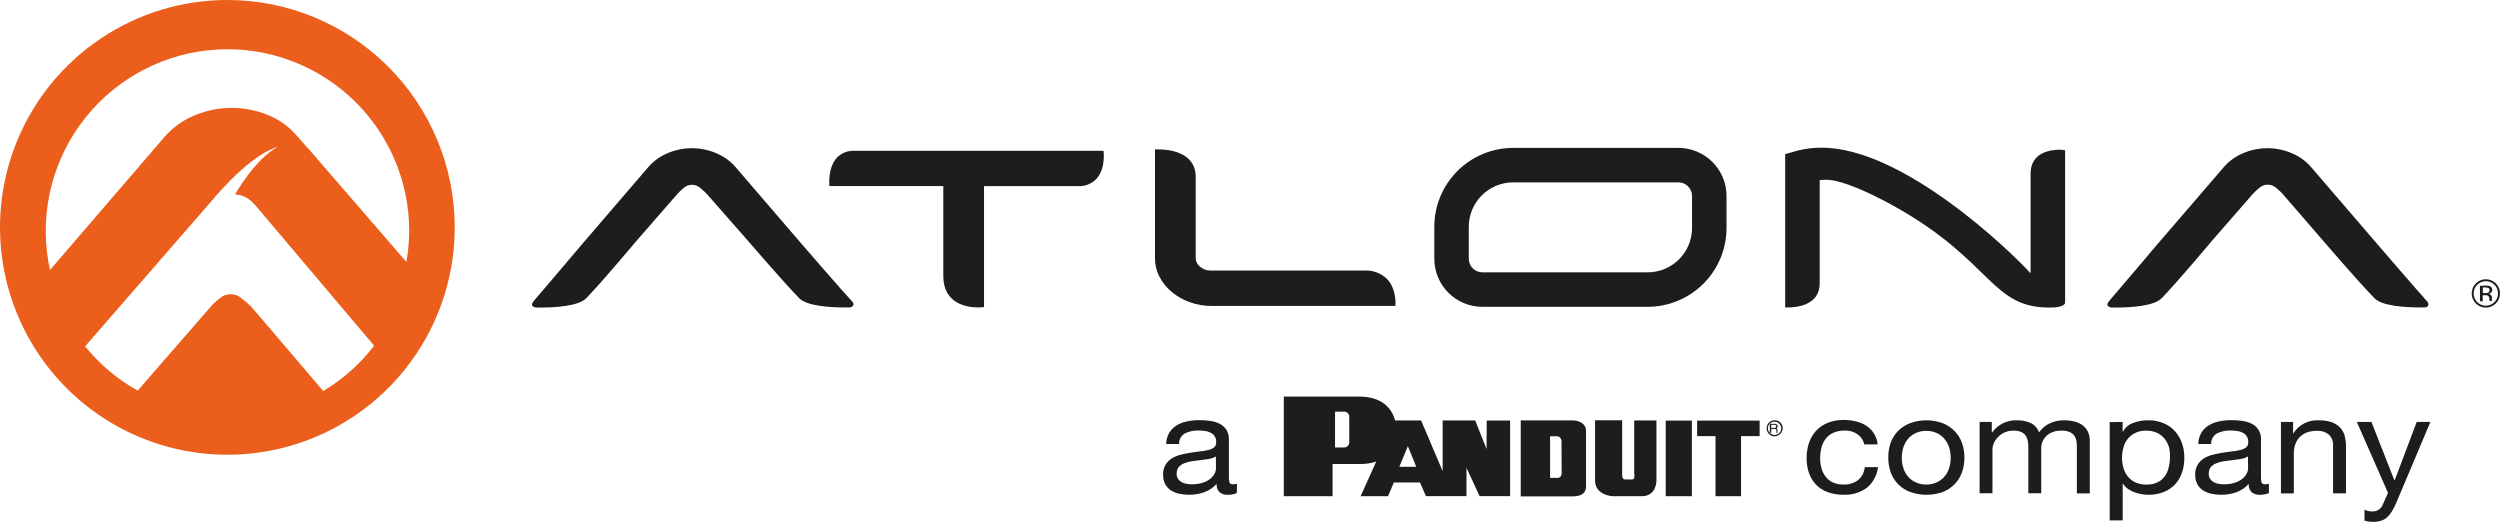 <?xml version="1.0" encoding="UTF-8"?> <svg xmlns="http://www.w3.org/2000/svg" width="480" height="101" viewBox="0 0 480 101" fill="none"> <g clip-path="url(#clip0_189_3727)"> <path d="M395.47 28.743C393.786 28.743 389.872 29.186 389.872 33.361V52.484C386.155 48.331 365.333 28.278 349.716 28.358C348.179 28.346 346.647 28.531 345.157 28.91L342.863 29.564H342.754V59.025H342.899C342.899 59.025 343.066 59.025 343.349 59.025C344.765 59.025 349.382 58.691 349.382 54.43V34.58C349.825 34.537 350.239 34.515 350.646 34.515C353.55 34.515 358.937 36.976 363.395 39.43C382.954 50.233 382.119 59.49 394.279 59.033C395.005 59.033 396.501 58.742 396.501 58.111V28.823H396.363C396.068 28.776 395.769 28.75 395.47 28.743Z" fill="#1D1D1B"></path> <path d="M211.868 28.954H164.037C163.416 28.922 162.796 29.023 162.217 29.251C161.639 29.479 161.116 29.828 160.683 30.275C158.926 32.199 159.231 35.452 159.231 35.589V35.727H181.113V52.999C181.113 58.437 185.789 59.025 187.8 59.025C188.133 59.031 188.465 59.012 188.795 58.967H188.933V35.735H206.938C207.613 35.777 208.289 35.669 208.916 35.417C209.544 35.166 210.108 34.779 210.568 34.283C212.281 32.344 211.904 29.201 211.889 29.062L211.868 28.954Z" fill="#1D1D1B"></path> <path d="M261.963 51.939H232.392C231.668 51.941 230.968 51.683 230.417 51.213C230.161 51.024 229.952 50.778 229.806 50.495C229.66 50.212 229.581 49.898 229.575 49.58V33.978C229.575 29.063 224.145 28.685 222.489 28.685C222.126 28.685 221.909 28.685 221.901 28.685H221.756V49.573C221.747 50.822 222.046 52.053 222.627 53.159C223.217 54.27 224.015 55.256 224.98 56.063C226.004 56.91 227.168 57.572 228.421 58.016C229.768 58.504 231.192 58.749 232.625 58.742H267.924V58.597C267.924 58.474 268.163 55.584 266.377 53.631C265.803 53.053 265.113 52.603 264.352 52.311C263.591 52.02 262.777 51.893 261.963 51.939Z" fill="#1D1D1B"></path> <path d="M322.266 28.395H290.524C286.511 28.398 282.663 29.995 279.825 32.833C276.987 35.671 275.391 39.519 275.387 43.532V49.689C275.389 52.135 276.362 54.48 278.092 56.209C279.822 57.938 282.168 58.909 284.614 58.909H316.356C320.37 58.905 324.218 57.309 327.056 54.471C329.894 51.633 331.49 47.785 331.493 43.772V37.622C331.492 35.176 330.519 32.83 328.789 31.099C327.058 29.369 324.713 28.397 322.266 28.395ZM282.008 43.532C282.01 41.274 282.908 39.109 284.504 37.512C286.101 35.916 288.266 35.018 290.524 35.016H322.266C322.957 35.016 323.62 35.291 324.109 35.779C324.598 36.268 324.872 36.931 324.872 37.622V43.772C324.87 46.03 323.972 48.195 322.376 49.791C320.779 51.388 318.614 52.286 316.356 52.288H284.614C283.924 52.288 283.263 52.014 282.774 51.527C282.285 51.04 282.01 50.379 282.008 49.689V43.532Z" fill="#1D1D1B"></path> <path d="M154.033 46.973L141.182 32.025C140.198 30.907 138.975 30.026 137.603 29.447C136.105 28.791 134.487 28.453 132.851 28.453C131.216 28.453 129.598 28.791 128.099 29.447C126.728 30.026 125.504 30.907 124.52 32.025L111.677 46.973C111.597 47.068 103.458 56.688 102.551 57.711C102.195 58.111 102.079 58.437 102.188 58.677C102.297 58.916 102.819 59.047 102.914 59.047H103.85C106.449 59.047 111.038 58.815 112.563 57.261C116.033 53.631 122.131 46.334 122.19 46.262L130.074 37.223C130.44 36.807 130.844 36.425 131.279 36.083C131.713 35.694 132.276 35.479 132.858 35.479C133.441 35.479 134.003 35.694 134.438 36.083C134.895 36.431 135.321 36.82 135.708 37.245L143.622 46.247C143.68 46.313 149.967 53.645 153.43 57.239C154.926 58.793 159.514 59.025 162.142 59.025H163.079C163.137 59.025 163.623 59.025 163.805 58.655C163.986 58.285 163.805 58.089 163.442 57.69C162.433 56.68 154.113 47.061 154.033 46.973Z" fill="#1D1D1B"></path> <path d="M456.534 46.973L443.684 32.025C442.7 30.907 441.476 30.026 440.105 29.447C438.605 28.791 436.986 28.453 435.349 28.453C433.712 28.453 432.093 28.791 430.594 29.447C429.225 30.029 428.005 30.909 427.022 32.025L414.149 46.973C414.07 47.068 405.931 56.688 405.023 57.711C404.668 58.111 404.552 58.437 404.66 58.677C404.769 58.916 405.292 59.047 405.386 59.047H406.33C408.922 59.047 413.511 58.815 415.042 57.261C418.513 53.631 424.611 46.334 424.669 46.262L432.554 37.223C432.939 36.794 433.365 36.402 433.825 36.054C434.259 35.665 434.821 35.45 435.404 35.45C435.986 35.45 436.549 35.665 436.983 36.054C437.441 36.402 437.866 36.791 438.253 37.216L446.065 46.247C446.123 46.313 452.403 53.646 455.874 57.239C457.369 58.793 461.958 59.025 464.586 59.025H465.523C465.581 59.025 466.067 59.025 466.212 58.655C466.358 58.285 466.212 58.089 465.849 57.69C464.913 56.68 456.593 47.061 456.534 46.973Z" fill="#1D1D1B"></path> <path d="M479.201 58.263C478.949 58.516 478.65 58.717 478.32 58.854C477.991 58.991 477.637 59.062 477.28 59.062C476.923 59.062 476.57 58.991 476.24 58.854C475.911 58.717 475.612 58.516 475.36 58.263C475.105 58.011 474.903 57.71 474.767 57.378C474.631 57.046 474.563 56.69 474.569 56.332C474.569 55.612 474.855 54.921 475.364 54.412C475.873 53.903 476.564 53.617 477.284 53.617C478.004 53.617 478.695 53.903 479.204 54.412C479.713 54.921 479.999 55.612 479.999 56.332C480.004 56.691 479.936 57.047 479.798 57.379C479.661 57.711 479.458 58.012 479.201 58.263ZM475.629 54.684C475.407 54.898 475.232 55.156 475.115 55.44C474.998 55.725 474.94 56.031 474.946 56.339C474.94 56.648 474.998 56.955 475.115 57.241C475.233 57.527 475.407 57.786 475.629 58.002C475.845 58.22 476.102 58.393 476.385 58.512C476.669 58.63 476.973 58.691 477.28 58.691C477.588 58.691 477.892 58.63 478.175 58.512C478.459 58.393 478.716 58.22 478.932 58.002C479.153 57.786 479.328 57.527 479.445 57.241C479.563 56.955 479.62 56.648 479.614 56.339C479.617 55.876 479.482 55.422 479.226 55.036C478.971 54.651 478.606 54.349 478.178 54.172C477.75 53.994 477.279 53.948 476.825 54.039C476.371 54.13 475.955 54.355 475.629 54.684ZM477.226 54.836C477.501 54.824 477.776 54.858 478.039 54.938C478.184 54.993 478.307 55.094 478.391 55.224C478.474 55.355 478.514 55.509 478.504 55.664C478.512 55.78 478.489 55.896 478.438 56.001C478.387 56.105 478.31 56.194 478.213 56.259C478.082 56.336 477.936 56.385 477.785 56.404C477.885 56.415 477.982 56.446 478.07 56.496C478.157 56.546 478.233 56.614 478.293 56.695C478.392 56.828 478.447 56.987 478.453 57.152V57.37C478.453 57.443 478.453 57.515 478.453 57.595C478.444 57.645 478.444 57.697 478.453 57.748V57.784H477.959V57.689V57.45C477.977 57.321 477.961 57.19 477.911 57.07C477.861 56.95 477.78 56.845 477.676 56.767C477.493 56.69 477.294 56.657 477.095 56.673H476.681V57.842H476.151V54.865L477.226 54.836ZM477.792 55.301C477.593 55.215 477.377 55.178 477.16 55.192H476.71V56.274H477.182C477.352 56.281 477.521 56.259 477.683 56.208C477.766 56.17 477.838 56.111 477.892 56.037C477.946 55.962 477.98 55.876 477.991 55.785C478.002 55.694 477.989 55.602 477.954 55.517C477.92 55.432 477.864 55.358 477.792 55.301Z" fill="#1D1D1B"></path> <path d="M43.656 0C35.021 0 26.581 2.56 19.402 7.357C12.223 12.154 6.627 18.972 3.323 26.949C0.019 34.926 -0.846 43.704 0.839 52.172C2.523 60.641 6.681 68.419 12.786 74.525C18.892 80.63 26.67 84.788 35.139 86.472C43.607 88.157 52.385 87.292 60.362 83.988C68.339 80.684 75.157 75.088 79.954 67.909C84.751 60.73 87.311 52.29 87.311 43.656C87.311 32.077 82.712 20.973 74.525 12.786C66.338 4.599 55.234 0 43.656 0ZM41.877 57.523C41.39 57.91 40.938 58.34 40.526 58.807L26.434 75.005C22.564 72.834 19.139 69.949 16.343 66.503L41.354 37.746L41.281 37.804C41.623 37.412 41.964 37.041 42.298 36.664L42.4 36.555C42.522 36.405 42.653 36.262 42.792 36.127C46.552 32.061 50.197 29.164 53.413 28.14C48.97 30.493 45.108 37.354 45.108 37.354C47.286 37.354 48.455 38.849 49.028 39.416L71.832 66.373C69.155 69.866 65.842 72.822 62.067 75.085L50.611 61.639L48.157 58.807C47.606 58.272 47.025 57.77 46.414 57.305C45.83 56.777 45.071 56.485 44.283 56.485C43.496 56.485 42.737 56.777 42.153 57.305C42.051 57.377 41.978 57.45 41.877 57.523ZM59.076 28.387H59.033L56.855 25.904C55.388 24.224 53.541 22.917 51.468 22.093C49.193 21.157 46.753 20.688 44.293 20.714C41.834 20.74 39.405 21.261 37.15 22.245C35.038 23.141 33.155 24.501 31.64 26.224L9.598 51.838C8.547 47.055 8.515 42.104 9.503 37.308C10.491 32.512 12.477 27.977 15.334 24C18.189 20.022 21.851 16.689 26.079 14.22C30.308 11.75 35.009 10.198 39.877 9.664C44.745 9.131 49.67 9.628 54.333 11.124C58.996 12.619 63.292 15.079 66.942 18.344C70.591 21.609 73.513 25.606 75.516 30.074C77.52 34.543 78.56 39.383 78.57 44.28C78.559 46.295 78.377 48.307 78.025 50.291L59.076 28.387Z" fill="#EB5E1B"></path> <path d="M285.419 86.222L283.241 80.726H276.99V90.469L272.852 80.726H267.857C267.131 78.04 265.018 76.217 261.163 76.145H246.49V95.268H255.856V89.082H261.337C262.325 89.087 263.306 88.927 264.241 88.611L261.236 95.275H266.499L267.617 92.633H272.634L273.789 95.261H281.564V89.808L284.076 95.261H289.942V80.74H285.448L285.419 86.222ZM259.058 84.93C259.059 85.062 259.033 85.193 258.982 85.316C258.931 85.438 258.855 85.548 258.76 85.641C258.665 85.733 258.553 85.805 258.429 85.852C258.306 85.9 258.174 85.922 258.041 85.917H256.328V79.034H258.041C258.177 79.026 258.313 79.046 258.44 79.094C258.567 79.142 258.683 79.217 258.779 79.313C258.875 79.409 258.95 79.525 258.998 79.652C259.046 79.779 259.066 79.915 259.058 80.051V84.93ZM268.677 89.62L270.311 85.67L271.923 89.627L268.677 89.62ZM319.818 95.275H324.842V80.755H319.818V95.275ZM313.807 91.064C313.807 91.398 313.865 92.066 313.349 92.052H312.057C311.498 92.052 311.469 91.522 311.454 91.057V80.697H306.249V92.241C306.249 95.079 309.545 95.268 309.545 95.268H315.237C318.083 95.268 318.039 92.284 318.039 92.284V80.726H313.77V91.064H313.807ZM325.851 80.755V83.732H329.38V95.275H334.28V83.732H337.852V80.755H325.851ZM301.893 80.711H291.983V95.304H301.893C303.345 95.304 304.521 94.912 304.521 93.308V82.686C304.521 81.474 303.367 80.711 301.893 80.711ZM299.838 90.789C299.838 91.471 299.475 91.754 299.068 91.754H297.616V83.768H298.894C299.019 83.767 299.143 83.791 299.258 83.84C299.373 83.889 299.476 83.961 299.562 84.051C299.648 84.142 299.714 84.249 299.757 84.367C299.799 84.484 299.817 84.609 299.809 84.734L299.838 90.789Z" fill="#1D1D1B"></path> <path d="M340.068 83.093H339.807V81.372H340.685C340.998 81.372 341.31 81.467 341.31 81.837C341.313 81.925 341.289 82.012 341.241 82.087C341.193 82.161 341.123 82.218 341.041 82.251C341.15 82.251 341.259 82.331 341.274 82.57V82.883C341.274 82.977 341.274 83.013 341.368 83.057V83.093H341.099C341.069 82.953 341.054 82.809 341.056 82.665C341.056 82.519 341.056 82.353 340.714 82.353H340.097L340.068 83.093ZM340.068 82.156H340.656C340.845 82.156 341.041 82.113 341.041 81.859C341.041 81.605 340.831 81.568 340.707 81.568H340.068V82.156Z" fill="#1D1D1B"></path> <path d="M340.597 83.776C340.298 83.748 340.015 83.634 339.78 83.447C339.545 83.261 339.37 83.01 339.275 82.726C339.18 82.441 339.17 82.136 339.245 81.846C339.321 81.555 339.479 81.294 339.701 81.092C339.923 80.89 340.198 80.757 340.494 80.709C340.79 80.661 341.094 80.7 341.368 80.822C341.642 80.943 341.875 81.141 342.038 81.392C342.202 81.643 342.289 81.937 342.289 82.237C342.264 82.663 342.074 83.064 341.757 83.352C341.441 83.64 341.024 83.792 340.597 83.776ZM340.597 80.951C340.349 80.975 340.114 81.07 339.919 81.225C339.725 81.38 339.58 81.588 339.501 81.824C339.422 82.06 339.414 82.314 339.476 82.554C339.539 82.795 339.67 83.012 339.854 83.18C340.038 83.348 340.266 83.458 340.512 83.499C340.757 83.539 341.009 83.507 341.236 83.408C341.464 83.308 341.658 83.144 341.795 82.936C341.931 82.728 342.004 82.485 342.006 82.237C341.987 81.88 341.828 81.546 341.565 81.305C341.301 81.064 340.953 80.937 340.597 80.951Z" fill="#1D1D1B"></path> <path d="M237.467 94.658C236.91 94.912 236.3 95.029 235.688 94.999C235.136 95.026 234.592 94.853 234.156 94.513C233.951 94.303 233.794 94.05 233.697 93.773C233.599 93.496 233.562 93.201 233.59 92.909C232.939 93.63 232.122 94.181 231.209 94.513C230.275 94.839 229.293 95.003 228.305 94.999C227.653 95.001 227.003 94.93 226.366 94.789C225.802 94.664 225.263 94.44 224.776 94.128C224.333 93.825 223.969 93.419 223.716 92.945C223.435 92.403 223.298 91.798 223.317 91.188C223.279 90.574 223.407 89.961 223.687 89.414C223.966 88.866 224.388 88.403 224.907 88.073C225.408 87.744 225.96 87.499 226.54 87.347C227.158 87.188 227.782 87.05 228.428 86.948C229.074 86.846 229.749 86.73 230.367 86.672C230.912 86.619 231.453 86.529 231.986 86.403C232.387 86.317 232.766 86.146 233.096 85.903C233.233 85.783 233.341 85.634 233.412 85.467C233.482 85.299 233.513 85.118 233.503 84.937C233.535 84.549 233.446 84.161 233.25 83.824C233.054 83.488 232.76 83.22 232.407 83.056C232.067 82.89 231.701 82.782 231.325 82.737C230.935 82.686 230.542 82.659 230.149 82.657C229.242 82.626 228.34 82.812 227.521 83.202C227.161 83.406 226.865 83.705 226.664 84.066C226.463 84.427 226.365 84.836 226.381 85.249H223.905C223.917 84.498 224.116 83.761 224.486 83.107C224.833 82.53 225.313 82.045 225.887 81.692C226.502 81.316 227.177 81.05 227.884 80.907C228.676 80.743 229.484 80.663 230.294 80.668C230.972 80.667 231.648 80.713 232.32 80.806C232.952 80.884 233.568 81.065 234.142 81.343C234.672 81.608 235.125 82.005 235.456 82.498C235.811 83.074 235.983 83.745 235.95 84.421V91.449C235.937 91.839 235.971 92.229 236.051 92.611C236.124 92.858 236.349 92.981 236.777 92.981C237.022 92.976 237.266 92.942 237.503 92.88L237.467 94.658ZM233.445 87.63C233.07 87.864 232.653 88.022 232.218 88.095C231.71 88.189 231.18 88.269 230.628 88.327C230.076 88.385 229.517 88.458 228.951 88.538C228.432 88.608 227.923 88.737 227.433 88.923C227.014 89.071 226.637 89.32 226.337 89.649C226.038 90.027 225.888 90.503 225.916 90.985C225.905 91.312 225.991 91.635 226.163 91.914C226.325 92.171 226.547 92.385 226.809 92.538C227.092 92.704 227.402 92.819 227.724 92.88C228.09 92.951 228.462 92.985 228.835 92.981C229.546 92.999 230.255 92.898 230.933 92.683C231.461 92.52 231.953 92.259 232.385 91.914C232.726 91.642 233.006 91.3 233.205 90.912C233.368 90.6 233.457 90.255 233.467 89.903L233.445 87.63Z" fill="#1D1D1B"></path> <path d="M356.685 83.398C355.954 82.884 355.073 82.629 354.181 82.672C353.406 82.648 352.636 82.802 351.93 83.122C351.354 83.392 350.855 83.801 350.478 84.312C350.107 84.823 349.843 85.403 349.701 86.019C349.546 86.675 349.468 87.348 349.469 88.022C349.467 88.648 349.55 89.271 349.716 89.874C349.87 90.453 350.134 90.998 350.492 91.478C350.854 91.954 351.321 92.339 351.857 92.604C352.488 92.9 353.179 93.044 353.876 93.025C354.917 93.091 355.947 92.782 356.78 92.153C357.495 91.518 357.946 90.637 358.043 89.685H360.584C360.406 91.207 359.662 92.606 358.5 93.606C357.187 94.587 355.571 95.075 353.934 94.985C352.896 95.003 351.862 94.834 350.885 94.484C350.046 94.171 349.287 93.674 348.663 93.032C348.064 92.397 347.606 91.642 347.32 90.818C347.013 89.911 346.86 88.958 346.87 88.001C346.859 87.016 347.006 86.035 347.305 85.097C347.584 84.237 348.036 83.444 348.634 82.766C349.255 82.087 350.019 81.554 350.87 81.205C351.862 80.807 352.923 80.612 353.992 80.632C354.802 80.626 355.609 80.721 356.395 80.915C357.103 81.082 357.776 81.372 358.384 81.771C358.95 82.152 359.43 82.646 359.793 83.224C360.188 83.863 360.435 84.582 360.519 85.329H357.949C357.766 84.557 357.319 83.874 356.685 83.398Z" fill="#1D1D1B"></path> <path d="M362.988 85.053C363.286 84.204 363.764 83.429 364.389 82.781C365.042 82.115 365.829 81.596 366.698 81.256C368.737 80.51 370.975 80.51 373.014 81.256C373.874 81.6 374.653 82.119 375.301 82.781C375.926 83.429 376.404 84.204 376.702 85.053C377.019 85.961 377.176 86.916 377.167 87.877C377.176 88.831 377.019 89.78 376.702 90.68C376.406 91.528 375.928 92.301 375.301 92.945C374.663 93.601 373.893 94.115 373.043 94.455C371 95.18 368.77 95.18 366.727 94.455C365.858 94.123 365.07 93.608 364.418 92.945C363.792 92.301 363.314 91.528 363.017 90.68C362.7 89.78 362.543 88.831 362.552 87.877C362.534 86.918 362.681 85.963 362.988 85.053ZM365.514 90.084C365.732 90.69 366.076 91.242 366.524 91.703C366.951 92.135 367.463 92.473 368.026 92.698C369.194 93.149 370.489 93.149 371.657 92.698C372.237 92.468 372.761 92.115 373.193 91.664C373.625 91.213 373.956 90.674 374.161 90.084C374.416 89.387 374.541 88.649 374.532 87.906C374.544 87.152 374.419 86.401 374.161 85.692C373.943 85.087 373.602 84.533 373.159 84.066C372.735 83.628 372.223 83.284 371.657 83.057C370.489 82.606 369.194 82.606 368.026 83.057C367.459 83.281 366.946 83.625 366.524 84.066C366.079 84.532 365.735 85.086 365.514 85.692C365.259 86.402 365.136 87.152 365.151 87.906C365.139 88.648 365.262 89.386 365.514 90.084Z" fill="#1D1D1B"></path> <path d="M382.424 81.016V83.028H382.482C383.035 82.263 383.77 81.65 384.621 81.242C385.472 80.835 386.411 80.648 387.353 80.697C388.226 80.687 389.091 80.868 389.887 81.227C390.263 81.403 390.598 81.653 390.874 81.963C391.15 82.272 391.36 82.635 391.492 83.028C391.998 82.289 392.689 81.695 393.495 81.307C394.344 80.896 395.276 80.687 396.218 80.697C396.912 80.692 397.604 80.768 398.28 80.922C398.847 81.061 399.382 81.307 399.855 81.648C400.293 81.967 400.643 82.391 400.872 82.882C401.133 83.451 401.26 84.072 401.242 84.697V94.731H398.759V85.728C398.763 85.329 398.724 84.929 398.643 84.538C398.572 84.187 398.423 83.857 398.207 83.572C397.97 83.284 397.662 83.061 397.314 82.926C396.85 82.753 396.357 82.672 395.862 82.686C394.809 82.624 393.771 82.963 392.958 83.637C392.612 83.961 392.339 84.355 392.16 84.794C391.981 85.233 391.899 85.705 391.92 86.178V94.709H389.437V85.728C389.44 85.32 389.396 84.914 389.306 84.516C389.227 84.163 389.073 83.832 388.856 83.543C388.625 83.264 388.328 83.047 387.992 82.911C387.55 82.745 387.078 82.669 386.606 82.686C385.965 82.668 385.33 82.805 384.754 83.086C384.279 83.32 383.852 83.642 383.498 84.037C383.187 84.373 382.941 84.765 382.772 85.191C382.644 85.505 382.57 85.839 382.554 86.178V94.709H380.086V81.016H382.424Z" fill="#1D1D1B"></path> <path d="M407.544 81.016V82.875H407.602C408.017 82.105 408.702 81.515 409.526 81.22C410.451 80.86 411.437 80.683 412.43 80.697C413.476 80.674 414.516 80.875 415.479 81.285C416.314 81.639 417.059 82.178 417.657 82.861C418.237 83.53 418.678 84.307 418.957 85.147C419.251 86.037 419.398 86.969 419.392 87.906C419.399 88.84 419.257 89.769 418.971 90.658C418.704 91.494 418.266 92.265 417.686 92.923C417.081 93.584 416.337 94.102 415.508 94.441C414.549 94.829 413.522 95.019 412.488 94.999C412.072 94.996 411.657 94.959 411.246 94.891C410.783 94.822 410.329 94.708 409.889 94.549C409.44 94.388 409.013 94.171 408.618 93.903C408.221 93.63 407.881 93.282 407.616 92.879H407.558V99.922H405.061V81.045L407.544 81.016ZM416.452 85.874C416.276 85.283 415.99 84.731 415.61 84.247C415.218 83.763 414.721 83.373 414.158 83.107C413.501 82.813 412.786 82.669 412.067 82.686C411.332 82.665 410.603 82.82 409.939 83.136C409.372 83.413 408.875 83.815 408.487 84.312C408.113 84.805 407.841 85.368 407.689 85.968C407.34 87.219 407.34 88.542 407.689 89.794C407.848 90.397 408.13 90.96 408.516 91.449C408.906 91.939 409.403 92.334 409.968 92.604C410.653 92.909 411.397 93.058 412.147 93.039C412.886 93.062 413.621 92.908 414.288 92.589C414.84 92.31 415.316 91.901 415.675 91.398C416.023 90.884 416.269 90.307 416.401 89.7C416.559 89.061 416.637 88.405 416.633 87.747C416.667 87.117 416.606 86.485 416.452 85.874Z" fill="#1D1D1B"></path> <path d="M435.633 94.658C435.075 94.912 434.466 95.029 433.854 94.999C433.302 95.025 432.759 94.852 432.322 94.513C432.117 94.303 431.96 94.05 431.862 93.773C431.764 93.496 431.728 93.201 431.756 92.909C431.105 93.63 430.287 94.181 429.374 94.513C428.441 94.839 427.459 95.003 426.47 94.999C425.816 95.001 425.163 94.931 424.525 94.789C423.96 94.664 423.422 94.44 422.935 94.128C422.491 93.825 422.127 93.419 421.875 92.945C421.594 92.403 421.456 91.798 421.475 91.188C421.45 90.523 421.603 89.864 421.918 89.278C422.202 88.793 422.595 88.381 423.065 88.073C423.567 87.744 424.119 87.499 424.699 87.347C425.316 87.188 425.94 87.05 426.586 86.948C427.233 86.846 427.908 86.73 428.525 86.672C429.07 86.619 429.611 86.529 430.144 86.403C430.546 86.317 430.924 86.146 431.255 85.903C431.392 85.783 431.5 85.634 431.57 85.467C431.64 85.299 431.672 85.118 431.661 84.937C431.693 84.549 431.605 84.161 431.409 83.824C431.213 83.488 430.918 83.22 430.565 83.056C430.225 82.89 429.859 82.782 429.483 82.737C429.093 82.686 428.701 82.659 428.307 82.657C427.4 82.626 426.499 82.812 425.679 83.202C425.32 83.406 425.024 83.705 424.823 84.066C424.622 84.427 424.524 84.836 424.539 85.249H422.063C422.075 84.498 422.275 83.761 422.644 83.107C422.991 82.53 423.472 82.045 424.045 81.692C424.66 81.316 425.336 81.05 426.042 80.907C426.835 80.743 427.643 80.663 428.452 80.668C429.13 80.666 429.807 80.713 430.478 80.806C431.111 80.884 431.726 81.065 432.3 81.343C432.876 81.615 433.357 82.054 433.68 82.603C434.002 83.152 434.151 83.786 434.108 84.421V91.449C434.096 91.839 434.13 92.229 434.21 92.611C434.282 92.858 434.507 92.981 434.899 92.981C435.145 92.976 435.388 92.942 435.625 92.88L435.633 94.658ZM431.611 87.63C431.236 87.864 430.819 88.022 430.384 88.095C429.875 88.189 429.345 88.269 428.794 88.327C428.242 88.385 427.683 88.458 427.116 88.538C426.598 88.608 426.088 88.737 425.599 88.923C425.18 89.071 424.803 89.32 424.503 89.649C424.203 90.027 424.053 90.503 424.082 90.985C424.071 91.312 424.157 91.635 424.329 91.914C424.491 92.171 424.713 92.385 424.975 92.538C425.258 92.704 425.567 92.819 425.889 92.88C426.255 92.951 426.628 92.985 427 92.981C427.711 92.999 428.42 92.898 429.099 92.683C429.626 92.52 430.119 92.259 430.551 91.914C430.894 91.644 431.174 91.302 431.371 90.912C431.534 90.6 431.623 90.255 431.632 89.903L431.611 87.63Z" fill="#1D1D1B"></path> <path d="M440.272 81.016V83.195H440.33C440.845 82.375 441.573 81.71 442.436 81.272C443.299 80.833 444.265 80.637 445.231 80.704C446.074 80.68 446.914 80.806 447.714 81.075C448.322 81.291 448.871 81.647 449.318 82.113C449.729 82.56 450.026 83.101 450.182 83.688C450.351 84.35 450.434 85.031 450.429 85.714V94.716H447.946V85.452C447.964 85.078 447.901 84.705 447.761 84.357C447.62 84.01 447.406 83.698 447.133 83.441C446.501 82.924 445.697 82.665 444.882 82.715C444.212 82.702 443.546 82.81 442.915 83.035C442.389 83.224 441.915 83.532 441.528 83.935C441.156 84.324 440.873 84.79 440.7 85.3C440.507 85.848 440.411 86.425 440.417 87.006V94.738H437.941V81.016H440.272Z" fill="#1D1D1B"></path> <path d="M460.086 96.531C459.84 97.118 459.551 97.686 459.222 98.23C458.97 98.65 458.657 99.029 458.293 99.356C457.96 99.642 457.572 99.857 457.153 99.987C456.683 100.132 456.193 100.2 455.701 100.191C455.41 100.191 455.12 100.191 454.822 100.14C454.536 100.104 454.254 100.04 453.98 99.951V97.882C454.214 97.981 454.457 98.057 454.706 98.107C454.944 98.166 455.187 98.197 455.432 98.201C455.878 98.218 456.32 98.104 456.703 97.875C457.048 97.644 457.316 97.316 457.472 96.931L458.496 94.629L452.514 81.016H455.316L459.723 92.219H459.781L464.006 81.016H466.635L460.086 96.531Z" fill="#1D1D1B"></path> </g> <defs> <clipPath id="clip0_189_3727"> <rect width="120" height="25.048" fill="white" transform="scale(4)"></rect> </clipPath> </defs> </svg> 